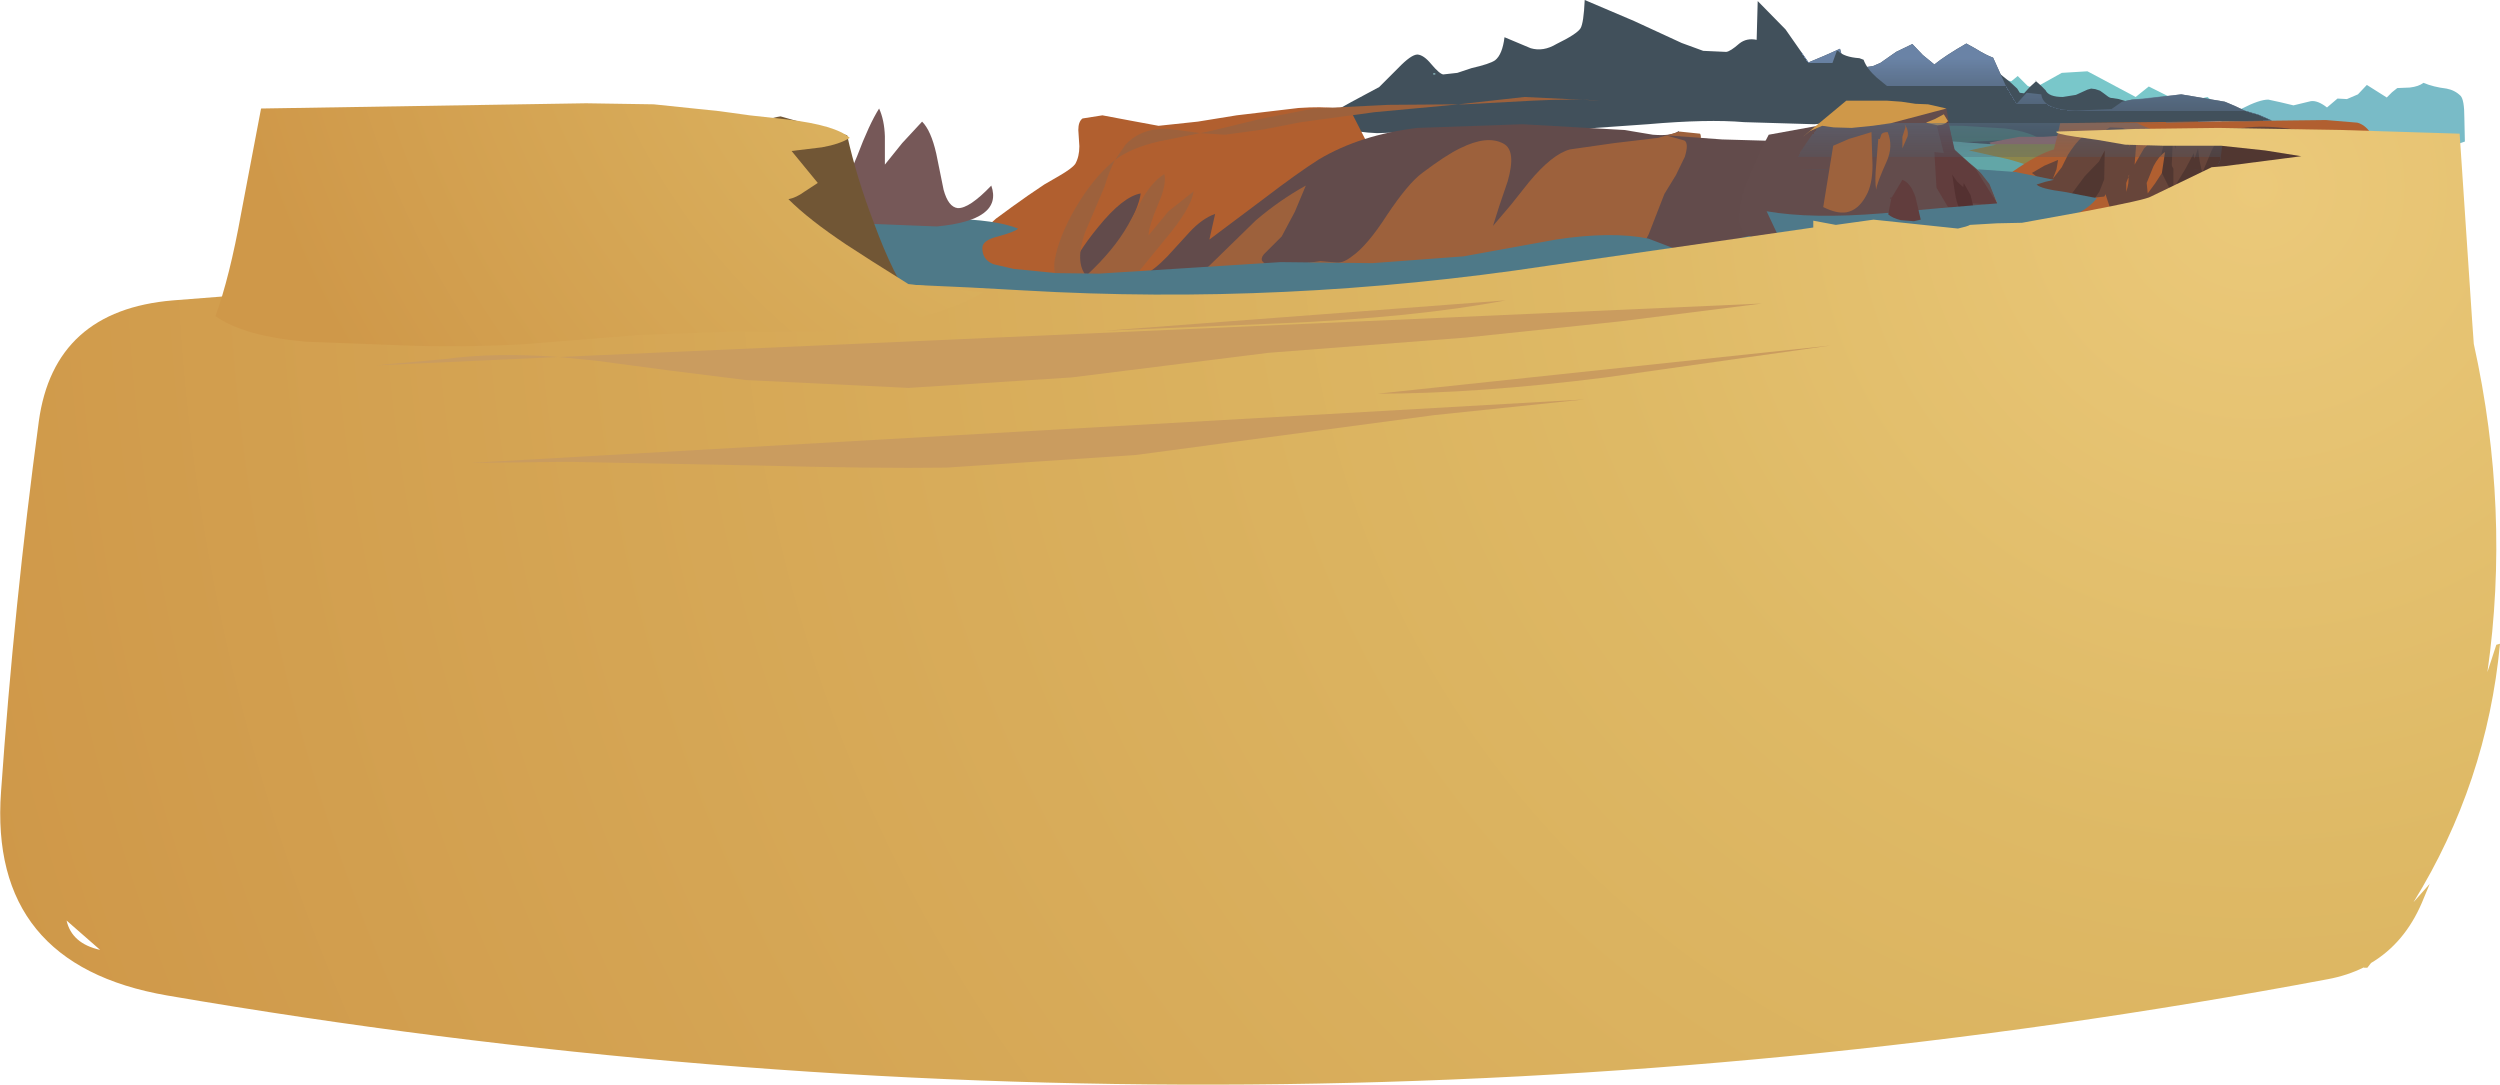 <?xml version="1.0" encoding="UTF-8" standalone="no"?>
<svg xmlns:xlink="http://www.w3.org/1999/xlink" height="103.45px" width="238.45px" xmlns="http://www.w3.org/2000/svg">
  <g transform="matrix(1.0, 0.0, 0.0, 1.0, -108.35, 168.8)">
    <path d="M283.85 -164.15 L285.15 -159.4 Q285.4 -159.7 285.9 -159.85 286.2 -157.3 281.4 -156.95 L274.7 -157.15 Q271.25 -157.45 265.5 -156.95 L256.25 -156.3 245.35 -156.3 239.7 -156.1 Q236.05 -156.25 234.5 -157.55 L237.2 -159.05 239.9 -160.5 241.7 -162.3 Q242.95 -163.6 243.55 -163.6 244.15 -163.55 244.85 -162.7 245.65 -161.75 246.0 -161.7 L247.35 -161.85 248.7 -162.3 Q250.45 -162.7 250.95 -163.05 251.65 -163.6 251.85 -165.25 L254.35 -164.2 Q255.55 -163.85 256.8 -164.6 258.75 -165.55 259.1 -166.1 259.4 -166.6 259.5 -168.8 L264.2 -166.8 268.75 -164.7 270.8 -163.95 273.0 -163.85 Q273.4 -163.9 274.25 -164.65 274.95 -165.2 275.9 -165.0 L276.0 -168.7 278.65 -166.0 280.85 -162.85 282.4 -163.5 283.85 -164.15" fill="#41505b" fill-rule="evenodd" stroke="none"/>
    <path d="M226.3 -157.8 L232.2 -158.5 Q236.7 -158.8 237.4 -157.8 L238.6 -155.45 233.35 -150.3 228.25 -144.95 226.15 -143.2 Q224.95 -142.3 223.8 -141.75 222.95 -141.35 221.9 -141.3 L219.95 -141.3 215.05 -140.8 210.15 -141.2 206.2 -142.0 Q203.9 -142.55 202.35 -143.45 201.45 -144.0 201.4 -144.65 201.4 -145.2 202.15 -146.45 202.55 -147.3 203.35 -147.95 L204.85 -149.05 206.4 -150.15 207.95 -151.2 209.5 -152.1 Q210.6 -152.75 210.9 -153.15 211.3 -153.85 211.3 -154.85 L211.2 -156.4 Q211.2 -157.2 211.6 -157.5 L213.5 -157.8 216.15 -157.3 218.85 -156.8 222.6 -157.2 226.3 -157.8" fill="#b15f2f" fill-rule="evenodd" stroke="none"/>
    <path d="M263.3 -156.4 L266.0 -155.95 Q267.85 -155.8 268.45 -156.3 L274.8 -148.0 275.75 -148.2 Q275.6 -146.0 273.95 -144.8 272.5 -143.75 270.3 -143.7 L255.55 -143.75 240.85 -143.15 231.3 -141.45 221.65 -140.45 Q218.3 -140.45 214.85 -141.4 L212.5 -141.9 Q210.95 -142.15 210.25 -142.6 211.0 -144.6 213.1 -147.15 215.45 -150.05 217.15 -150.35 217.0 -149.05 215.45 -146.25 214.0 -143.65 214.0 -142.15 215.85 -141.85 217.35 -142.5 218.45 -143.05 219.7 -144.35 L221.8 -146.65 Q223.0 -147.95 224.25 -148.4 L223.7 -145.95 228.9 -149.85 Q232.1 -152.3 234.15 -153.6 238.1 -155.95 243.55 -156.6 L253.55 -156.95 263.3 -156.4" fill="#624b4b" fill-rule="evenodd" stroke="none"/>
    <path d="M219.85 -156.5 L222.55 -156.15 222.8 -156.1 218.85 -155.3 Q216.25 -154.7 214.7 -153.55 L215.7 -155.0 Q217.25 -156.65 219.85 -156.5 M240.8 -158.8 L247.45 -158.85 246.45 -158.75 239.45 -158.1 232.45 -157.15 228.85 -156.45 225.2 -155.95 222.8 -156.1 223.8 -156.3 228.75 -157.5 233.65 -158.45 240.8 -158.8 M248.05 -158.85 L247.45 -158.85 253.75 -159.55 261.0 -159.2 Q258.55 -159.4 254.55 -159.2 L248.05 -158.85 M262.3 -155.15 L266.5 -155.65 268.55 -156.25 270.5 -156.05 Q270.75 -155.7 270.2 -154.3 L269.4 -152.5 268.0 -148.85 266.6 -145.2 266.8 -141.5 Q267.1 -140.8 265.35 -139.15 263.75 -137.7 262.65 -137.2 260.9 -136.45 258.2 -136.0 L253.55 -135.4 246.8 -134.45 240.0 -134.0 Q227.6 -133.65 217.0 -137.3 212.8 -138.8 211.6 -139.5 208.55 -141.3 208.95 -144.0 209.35 -146.25 210.95 -149.0 212.55 -151.7 214.35 -153.25 L214.7 -153.55 Q214.15 -152.5 213.7 -151.0 L211.85 -146.65 Q210.85 -143.8 211.95 -142.5 214.6 -144.95 215.95 -147.35 L217.4 -150.0 Q218.3 -151.5 219.4 -152.2 219.65 -151.2 218.8 -149.3 217.9 -147.15 217.9 -146.35 L219.8 -148.65 222.2 -150.55 Q221.95 -148.9 219.5 -146.0 L215.95 -141.65 220.7 -141.85 Q221.85 -141.9 222.55 -142.35 L224.05 -143.8 228.15 -147.8 Q230.45 -149.75 232.9 -151.1 L231.85 -148.6 230.6 -146.25 228.9 -144.55 Q228.25 -143.75 229.65 -143.45 L231.9 -143.55 234.3 -143.9 235.9 -143.75 Q236.55 -143.75 237.3 -144.35 238.75 -145.35 240.65 -148.3 242.65 -151.3 244.0 -152.3 246.25 -154.0 247.6 -154.65 250.2 -155.95 251.75 -155.1 253.0 -154.45 252.15 -151.5 L251.35 -149.15 250.75 -147.25 252.45 -149.25 254.2 -151.45 Q256.4 -154.1 258.1 -154.55 L262.3 -155.15" fill="#9d613c" fill-rule="evenodd" stroke="none"/>
    <path d="M269.0 -155.4 L267.2 -155.9 272.6 -155.5 277.85 -155.35 277.65 -145.65 274.0 -145.5 270.25 -145.4 Q265.95 -145.15 263.25 -143.55 264.65 -144.45 265.6 -146.45 L267.1 -150.3 268.2 -152.1 269.05 -153.85 Q269.45 -155.15 269.0 -155.4" fill="#624b4b" fill-rule="evenodd" stroke="none"/>
    <path d="M191.8 -147.85 L198.8 -147.95 Q203.35 -147.85 205.45 -147.0 205.2 -146.7 203.55 -146.25 202.1 -145.9 202.05 -145.2 202.0 -144.05 203.1 -143.6 L205.05 -143.15 209.1 -142.75 213.15 -142.7 221.85 -143.25 230.5 -143.8 239.25 -143.7 247.95 -144.35 256.75 -145.95 Q262.0 -146.75 265.55 -146.05 L267.65 -145.25 Q268.95 -144.7 269.75 -144.65 L271.65 -145.0 273.4 -145.85 276.2 -146.55 Q277.85 -147.15 277.15 -148.4 L277.7 -148.2 279.85 -145.1 Q280.4 -144.15 276.2 -143.6 L271.05 -143.15 Q259.05 -140.25 241.75 -139.55 L227.0 -139.15 212.2 -138.7 Q205.75 -138.4 199.65 -139.65 194.0 -140.8 187.7 -143.45 186.15 -144.15 183.45 -144.45 L179.1 -145.1 Q176.25 -145.65 176.7 -147.3 177.1 -148.6 179.15 -149.8 L178.5 -149.05 Q178.15 -148.4 178.35 -147.65 L185.1 -147.7 191.8 -147.85" fill="#4e7988" fill-rule="evenodd" stroke="none"/>
    <path d="M196.3 -157.2 Q197.15 -156.35 197.65 -154.15 L198.35 -150.7 Q198.8 -149.05 199.7 -148.95 200.8 -148.9 202.9 -151.1 204.05 -147.8 197.7 -147.2 L188.9 -147.55 188.15 -149.3 190.1 -153.9 Q191.25 -156.95 192.2 -158.45 192.7 -157.35 192.75 -155.8 L192.75 -153.1 194.4 -155.15 196.3 -157.2" fill="#765858" fill-rule="evenodd" stroke="none"/>
    <path d="M343.45 -155.3 Q342.0 -154.75 340.0 -154.55 L336.35 -154.4 Q331.55 -154.35 329.25 -153.25 L319.65 -157.45 Q320.45 -157.5 322.2 -158.45 323.85 -159.3 324.7 -159.3 L325.85 -159.05 327.1 -158.75 328.75 -159.15 Q329.4 -159.25 330.3 -158.55 L331.3 -159.4 332.2 -159.35 333.25 -159.8 334.1 -160.7 335.05 -160.1 336.0 -159.5 336.5 -160.0 337.0 -160.4 338.2 -160.45 Q339.05 -160.55 339.5 -160.9 340.45 -160.5 341.7 -160.35 342.5 -160.2 343.05 -159.65 343.4 -159.25 343.4 -157.6 L343.45 -155.3" fill="#79bbc7" fill-rule="evenodd" stroke="none"/>
    <path d="M300.8 -161.55 L302.15 -160.2 299.65 -160.55 300.25 -161.1 300.8 -161.55" fill="#79c7ca" fill-rule="evenodd" stroke="none"/>
    <path d="M312.05 -159.55 L313.3 -160.55 316.4 -159.0 318.9 -159.55 321.1 -157.7 313.1 -156.45 296.2 -159.6 297.3 -160.6 298.35 -161.55 302.4 -160.4 305.0 -161.85 307.45 -162.0 312.05 -159.55" fill="#79c7ca" fill-rule="evenodd" stroke="none"/>
    <path d="M310.7 -158.5 Q311.15 -157.05 314.95 -156.05 L320.3 -154.9 320.15 -153.65 Q320.05 -153.05 319.65 -152.75 L317.75 -152.65 315.65 -152.9 299.8 -153.1 292.2 -153.05 284.7 -152.75 281.75 -152.55 279.0 -152.75 282.45 -157.8 284.3 -160.1 286.35 -162.4 287.0 -162.5 287.7 -162.8 289.2 -163.85 290.75 -164.6 291.75 -163.55 292.85 -162.65 Q293.9 -163.5 295.9 -164.65 L296.8 -164.15 Q297.75 -163.55 298.45 -163.3 L299.65 -160.65 300.7 -158.9 301.15 -159.4 301.65 -159.95 303.05 -159.8 Q303.2 -158.35 306.3 -158.25 L310.7 -158.5" fill="#41505b" fill-rule="evenodd" stroke="none"/>
    <path d="M303.0 -160.65 L303.45 -160.2 Q303.75 -159.55 305.1 -159.55 L306.35 -159.75 307.45 -160.25 307.8 -160.35 308.2 -160.3 308.65 -160.15 309.0 -159.9 309.4 -159.6 Q309.6 -159.45 309.8 -159.45 L310.45 -159.35 311.1 -159.15 311.35 -158.8 311.55 -158.35 311.85 -157.85 311.95 -157.45 311.4 -157.25 309.6 -157.1 304.85 -157.05 303.45 -157.1 302.05 -157.2 301.0 -157.25 300.55 -157.35 298.8 -162.0 300.1 -160.95 300.75 -160.35 301.0 -159.95 301.4 -159.9 301.95 -160.5 302.55 -161.05 303.0 -160.65 M302.55 -161.1 L302.55 -161.05 Q302.4 -161.1 302.55 -161.1" fill="#41505b" fill-rule="evenodd" stroke="none"/>
    <path d="M322.85 -157.2 L320.65 -157.25 314.35 -157.05 312.4 -157.05 310.4 -157.1 309.3 -157.2 Q308.5 -157.25 308.35 -157.45 L310.75 -159.1 311.7 -159.3 312.65 -159.35 316.4 -159.8 320.55 -159.1 321.5 -158.7 Q322.15 -158.4 322.45 -158.25 L323.8 -157.85 325.05 -157.3 322.85 -157.2" fill="#41505b" fill-rule="evenodd" stroke="none"/>
    <path d="M303.3 -155.3 L302.1 -155.0 Q301.2 -155.5 298.75 -155.4 L295.0 -155.2 289.65 -155.2 Q286.15 -155.3 284.45 -155.95 286.55 -156.7 289.9 -156.85 L295.55 -156.8 299.55 -156.55 Q302.1 -156.25 303.3 -155.3" fill="#487671" fill-rule="evenodd" stroke="none"/>
    <path d="M305.4 -155.1 L305.05 -154.45 303.7 -154.3 302.3 -154.3 300.45 -154.45 298.6 -154.65 298.1 -155.2 299.35 -155.45 300.95 -155.75 303.25 -155.75 305.55 -155.9 305.4 -155.1" fill="#9b6a6a" fill-rule="evenodd" stroke="none"/>
    <path d="M316.95 -142.4 L284.45 -142.4 284.45 -155.05 316.95 -155.05 316.95 -142.4" fill="#8d864b" fill-rule="evenodd" stroke="none"/>
    <path d="M298.75 -155.0 L296.15 -154.45 299.95 -153.6 Q303.55 -152.6 302.85 -152.1 302.1 -151.55 298.2 -151.6 L294.4 -151.75 292.7 -155.45 298.75 -155.0" fill="#62a6a7" fill-rule="evenodd" stroke="none"/>
    <path d="M333.2 -157.1 Q333.9 -156.9 334.4 -156.2 335.25 -154.95 334.5 -151.75 333.8 -148.65 332.7 -147.75 331.15 -146.55 327.05 -146.1 L321.05 -145.7 313.65 -145.4 Q309.75 -145.6 306.4 -146.6 L301.6 -147.75 Q298.55 -148.6 297.0 -149.6 L300.35 -152.45 Q302.7 -154.1 304.25 -154.55 L304.55 -155.75 304.85 -157.05 330.2 -157.35 333.2 -157.1" fill="#b15f30" fill-rule="evenodd" stroke="none"/>
    <path d="M311.85 -156.2 L311.3 -154.45 310.65 -152.8 309.85 -151.5 309.5 -150.75 309.05 -150.05 307.55 -149.9 305.8 -150.25 Q303.9 -150.45 302.8 -151.0 L302.15 -151.4 302.65 -151.45 303.15 -151.55 302.15 -152.3 303.35 -153.0 304.65 -153.55 304.5 -152.65 304.15 -151.75 305.0 -152.85 305.6 -154.05 Q306.7 -155.75 307.35 -155.95 L308.0 -155.95 308.6 -155.95 309.1 -156.35 309.6 -156.65 310.75 -156.6 311.85 -156.2" fill="#67453a" fill-rule="evenodd" stroke="none"/>
    <path d="M330.65 -155.4 Q329.85 -154.5 328.05 -153.55 L325.2 -152.15 Q321.65 -150.2 317.4 -149.65 L313.7 -148.7 310.0 -147.75 309.15 -150.35 310.55 -153.15 Q311.4 -155.1 312.15 -155.7 L312.05 -154.4 311.95 -153.1 312.85 -154.65 314.2 -155.9 314.25 -155.55 314.3 -155.2 315.0 -155.8 315.7 -156.4 316.75 -156.5 317.9 -156.4 320.1 -156.5 322.3 -156.6 Q324.2 -156.85 326.55 -156.55 329.1 -156.2 330.65 -155.4" fill="#67453a" fill-rule="evenodd" stroke="none"/>
    <path d="M314.85 -155.5 L314.9 -155.8 315.05 -156.15 315.6 -155.95 315.95 -155.7 315.85 -154.6 315.6 -155.5 315.45 -152.1 314.15 -152.75 314.85 -155.5" fill="#513731" fill-rule="evenodd" stroke="none"/>
    <path d="M328.8 -155.05 Q328.95 -154.85 328.4 -154.1 L327.6 -153.1 327.1 -152.3 326.4 -151.6 325.4 -151.25 324.3 -151.05 Q320.1 -149.95 316.85 -150.05 L315.95 -151.3 316.8 -152.7 317.6 -154.2 317.65 -153.7 317.65 -153.65 318.0 -154.65 318.15 -153.45 318.4 -152.3 319.05 -153.85 Q319.45 -154.95 319.85 -155.25 L321.25 -155.8 322.25 -155.75 323.25 -155.7 325.25 -155.75 327.25 -155.55 328.05 -155.35 328.8 -155.05" fill="#513731" fill-rule="evenodd" stroke="none"/>
    <path d="M314.85 -154.2 L315.65 -152.7 315.65 -150.1 314.55 -152.3 314.6 -153.95 314.85 -154.2" fill="#513731" fill-rule="evenodd" stroke="none"/>
    <path d="M313.1 -151.35 L313.75 -152.95 Q314.25 -153.9 314.85 -154.3 L314.7 -153.3 314.55 -152.3 313.9 -151.3 313.2 -150.35 313.1 -151.35" fill="#b15f30" fill-rule="evenodd" stroke="none"/>
    <path d="M311.45 -152.15 L311.35 -152.0 Q311.45 -151.4 311.15 -150.5 L311.15 -151.35 311.45 -152.15" fill="#b15f30" fill-rule="evenodd" stroke="none"/>
    <path d="M294.65 -154.65 L296.15 -153.3 298.0 -151.75 298.9 -149.2 299.5 -146.8 280.15 -145.7 277.4 -145.85 275.65 -146.15 Q273.25 -146.55 274.9 -151.3 L276.3 -154.5 277.05 -155.95 291.3 -158.55 294.0 -158.45 294.65 -154.65" fill="#634c4c" fill-rule="evenodd" stroke="none"/>
    <path d="M293.8 -157.3 L294.15 -157.25 294.8 -154.45 296.8 -152.65 298.85 -149.4 Q298.8 -149.2 296.55 -149.4 L295.7 -148.9 294.15 -149.05 293.05 -150.9 292.85 -154.3 293.75 -154.2 293.1 -156.75 293.8 -157.3" fill="#613d3d" fill-rule="evenodd" stroke="none"/>
    <path d="M295.0 -151.5 L295.6 -150.95 295.65 -151.35 296.3 -150.2 296.6 -148.95 295.35 -148.85 295.2 -149.0 Q294.95 -149.5 294.8 -150.5 L294.55 -152.15 295.0 -151.5" fill="#543131" fill-rule="evenodd" stroke="none"/>
    <path d="M292.05 -157.1 L292.9 -157.45 Q293.2 -157.6 293.75 -157.9 L294.15 -157.25 Q293.8 -156.85 293.15 -156.85 L292.05 -157.1" fill="#cf9849" fill-rule="evenodd" stroke="none"/>
    <path d="M298.45 -163.3 L299.65 -160.65 300.7 -158.9 301.15 -159.4 301.65 -159.95 303.05 -159.8 Q303.2 -158.35 306.3 -158.25 L309.75 -158.4 310.75 -159.1 311.7 -159.3 316.4 -159.8 320.55 -159.1 321.5 -158.7 Q322.15 -158.4 322.45 -158.25 L323.8 -157.85 325.05 -157.3 322.85 -157.2 320.65 -157.25 314.35 -157.05 312.4 -157.05 312.2 -157.05 Q313.25 -156.5 314.95 -156.05 L320.3 -154.9 320.15 -153.65 Q320.05 -153.05 319.65 -152.75 L317.75 -152.65 315.65 -152.9 299.8 -153.1 292.2 -153.05 284.7 -152.75 281.75 -152.55 279.0 -152.75 281.9 -157.0 281.4 -156.95 274.7 -157.15 Q271.25 -157.45 265.5 -156.95 L256.25 -156.3 245.35 -156.3 239.7 -156.1 Q236.05 -156.25 234.5 -157.55 L237.2 -159.05 239.9 -160.5 241.7 -162.3 Q242.95 -163.6 243.55 -163.6 244.15 -163.55 244.85 -162.7 245.65 -161.75 246.0 -161.7 L247.35 -161.85 248.7 -162.3 Q250.45 -162.7 250.95 -163.05 251.65 -163.6 251.85 -165.25 L254.35 -164.2 Q255.55 -163.85 256.8 -164.6 258.75 -165.55 259.1 -166.1 259.4 -166.6 259.5 -168.8 L264.2 -166.8 268.75 -164.7 270.8 -163.95 273.0 -163.85 Q273.4 -163.9 274.25 -164.65 274.95 -165.2 275.9 -165.0 L276.0 -168.7 278.65 -166.0 280.85 -162.85 282.4 -163.5 283.85 -164.15 284.8 -160.6 286.35 -162.4 287.0 -162.5 287.7 -162.8 289.2 -163.85 290.75 -164.6 291.75 -163.55 292.85 -162.65 Q293.9 -163.5 295.9 -164.65 L296.8 -164.15 Q297.75 -163.55 298.45 -163.3" fill="url(#gradient0)" fill-rule="evenodd" stroke="none"/>
    <path d="M286.85 -156.2 L286.95 -153.05 Q286.95 -151.2 286.35 -150.15 285.6 -148.75 284.45 -148.55 283.55 -148.4 282.25 -149.05 L283.2 -154.9 284.7 -155.55 286.85 -156.2" fill="#9d623d" fill-rule="evenodd" stroke="none"/>
    <path d="M285.4 -159.2 L287.0 -159.2 288.3 -159.2 289.7 -159.1 291.05 -158.9 292.25 -158.85 294.0 -158.45 288.7 -157.05 286.95 -156.8 284.95 -156.6 283.25 -156.65 282.15 -156.8 281.0 -156.3 280.3 -155.75 284.45 -159.2 285.4 -159.2" fill="#cf9849" fill-rule="evenodd" stroke="none"/>
    <path d="M309.05 -151.7 L308.6 -150.55 308.3 -150.1 308.05 -149.75 306.45 -149.85 305.75 -150.05 307.2 -152.0 308.55 -153.4 309.1 -154.45 309.05 -151.7" fill="#513731" fill-rule="evenodd" stroke="none"/>
    <path d="M297.0 -152.65 L300.55 -152.4 304.25 -151.65 303.4 -151.45 302.6 -151.2 Q302.95 -150.8 305.25 -150.5 L308.35 -149.9 Q307.25 -148.45 304.45 -147.65 L299.9 -146.7 291.3 -145.5 286.25 -145.2 281.15 -145.2 279.8 -145.15 Q278.85 -145.15 278.45 -145.5 278.2 -145.75 277.65 -146.95 L276.85 -148.65 Q281.15 -147.9 287.85 -148.45 L293.4 -148.95 298.85 -149.4 298.1 -151.25 297.0 -152.65" fill="#4e798a" fill-rule="evenodd" stroke="none"/>
    <path d="M124.85 -140.15 Q165.35 -143.5 206.0 -141.1 230.85 -139.65 255.95 -143.45 L281.3 -147.1 281.3 -147.75 283.45 -147.35 287.05 -147.85 295.1 -147.0 Q296.0 -147.2 296.25 -147.35 L298.8 -147.5 301.2 -147.55 307.25 -148.65 Q313.05 -149.75 313.5 -150.05 L316.3 -151.4 319.3 -152.85 320.5 -152.95 327.85 -153.9 324.4 -154.45 320.2 -154.9 314.7 -154.9 311.05 -155.0 308.45 -155.45 306.35 -155.75 Q304.3 -156.05 304.5 -156.25 L312.0 -156.5 319.95 -156.6 331.7 -156.4 342.95 -156.05 344.15 -138.1 344.3 -136.0 Q347.8 -120.15 345.6 -104.7 L346.45 -107.3 346.8 -107.4 Q345.55 -94.1 338.55 -82.75 L340.1 -84.5 339.35 -82.7 Q337.7 -78.85 334.5 -76.95 L334.15 -76.5 333.8 -76.5 333.85 -76.55 Q332.25 -75.75 330.35 -75.4 227.65 -56.1 124.3 -73.85 107.25 -76.8 108.45 -93.3 109.7 -111.15 112.05 -128.6 113.5 -139.2 124.85 -140.15 M117.9 -78.2 L114.7 -81.0 Q115.2 -78.8 117.9 -78.2" fill="url(#gradient1)" fill-rule="evenodd" stroke="none"/>
    <path d="M189.15 -155.9 Q190.05 -151.85 191.7 -147.55 193.6 -142.35 195.5 -139.9 L188.3 -138.95 181.05 -138.4 Q179.05 -145.55 178.8 -149.35 178.25 -157.05 182.8 -157.7 L189.15 -155.9" fill="#715635" fill-rule="evenodd" stroke="none"/>
    <path d="M128.9 -138.65 Q130.25 -142.35 131.35 -148.45 L133.25 -158.45 164.25 -158.95 170.7 -158.85 176.95 -158.2 179.85 -157.8 183.5 -157.4 Q188.05 -156.85 189.4 -155.65 188.45 -155.05 186.75 -154.75 L183.85 -154.4 186.35 -151.35 185.05 -150.5 Q184.3 -149.95 183.55 -149.8 185.5 -147.85 189.1 -145.45 191.15 -144.1 195.0 -141.7 L202.15 -140.9 Q195.95 -137.5 186.05 -137.15 L177.65 -137.15 169.35 -136.85 158.05 -135.95 Q152.1 -135.65 146.95 -135.85 L137.65 -136.2 Q131.65 -136.7 128.9 -138.65" fill="url(#gradient2)" fill-rule="evenodd" stroke="none"/>
    <path d="M161.65 -134.75 L144.25 -133.95 145.75 -134.1 150.75 -134.55 Q155.5 -135.2 161.65 -134.75 L276.4 -139.85 262.9 -138.15 248.15 -136.6 229.35 -135.15 210.55 -132.8 195.0 -131.8 179.5 -132.55 172.3 -133.45 165.15 -134.4 161.65 -134.75" fill="#ca9c5f" fill-rule="evenodd" stroke="none"/>
    <path d="M219.45 -137.5 L213.7 -137.25 251.95 -140.15 Q243.3 -138.5 230.25 -137.95 L219.45 -137.5" fill="#ca9c5f" fill-rule="evenodd" stroke="none"/>
    <path d="M144.4 -124.15 L153.25 -124.65 259.45 -130.7 273.6 -131.5 259.45 -130.7 245.1 -129.2 216.65 -125.4 198.65 -124.2 Q191.95 -124.1 180.6 -124.4 L162.55 -124.75 153.25 -124.65 144.4 -124.15" fill="#ca9c5f" fill-rule="evenodd" stroke="none"/>
    <path d="M261.5 -132.8 Q249.2 -131.25 239.75 -131.25 L283.0 -135.85 261.5 -132.8" fill="#ca9c5f" fill-rule="evenodd" stroke="none"/>
    <path d="M245.05 -161.8 L245.25 -161.8 245.25 -161.7 245.05 -161.7 245.05 -161.8" fill="#9fd5da" fill-rule="evenodd" stroke="none"/>
    <path d="M283.55 -163.95 L283.65 -163.95 Q284.25 -163.35 285.7 -163.25 L286.1 -163.1 Q286.4 -162.25 287.35 -161.4 L289.0 -160.05 287.05 -159.9 285.15 -159.4 283.2 -159.15 281.7 -158.95 281.55 -158.85 281.25 -158.85 281.7 -158.95 282.2 -159.2 Q282.15 -160.15 282.7 -161.6 L283.55 -163.95" fill="#41505b" fill-rule="evenodd" stroke="none"/>
    <path d="M287.5 -155.55 L287.65 -155.55 287.8 -156.0 Q287.95 -156.2 288.4 -156.2 288.95 -154.85 288.3 -153.4 287.35 -151.3 287.3 -150.7 287.15 -151.55 287.3 -153.05 L287.5 -155.55" fill="#9d623d" fill-rule="evenodd" stroke="none"/>
    <path d="M290.1 -156.7 L290.0 -156.95 Q290.4 -156.45 290.3 -155.8 L289.8 -154.65 289.8 -155.75 290.1 -156.7" fill="#9d623d" fill-rule="evenodd" stroke="none"/>
    <path d="M288.65 -149.8 L288.65 -149.95 288.75 -150.0 288.75 -149.9 289.8 -151.65 Q290.6 -151.35 291.05 -150.0 L291.55 -147.85 290.9 -147.7 289.65 -147.8 Q288.85 -148.0 288.45 -148.35 L288.75 -149.9 288.65 -149.8" fill="#613d3d" fill-rule="evenodd" stroke="none"/>
  </g>
  <defs>
    <linearGradient gradientTransform="matrix(1.0E-4, -0.008, 0.004, 0.0, 410.9, -156.7)" gradientUnits="userSpaceOnUse" id="gradient0" spreadMethod="pad" x1="-819.2" x2="819.2">
      <stop offset="0.02" stop-color="#41505b" stop-opacity="0.0"/>
      <stop offset="1.0" stop-color="#6a83a6"/>
    </linearGradient>
    <radialGradient cx="0" cy="0" gradientTransform="matrix(0.275, 0.0, 0.0, 0.275, 323.6, -151.0)" gradientUnits="userSpaceOnUse" id="gradient1" r="819.2" spreadMethod="pad">
      <stop offset="0.0" stop-color="#ebc97a"/>
      <stop offset="0.286" stop-color="#deb965"/>
      <stop offset="1.0" stop-color="#cf9849"/>
    </radialGradient>
    <radialGradient cx="0" cy="0" gradientTransform="matrix(0.118, 0.0, 0.0, 0.118, 224.4, -184.3)" gradientUnits="userSpaceOnUse" id="gradient2" r="819.2" spreadMethod="pad">
      <stop offset="0.0" stop-color="#ebc97a"/>
      <stop offset="0.286" stop-color="#deb965"/>
      <stop offset="1.0" stop-color="#cf9849"/>
    </radialGradient>
  </defs>
</svg>
